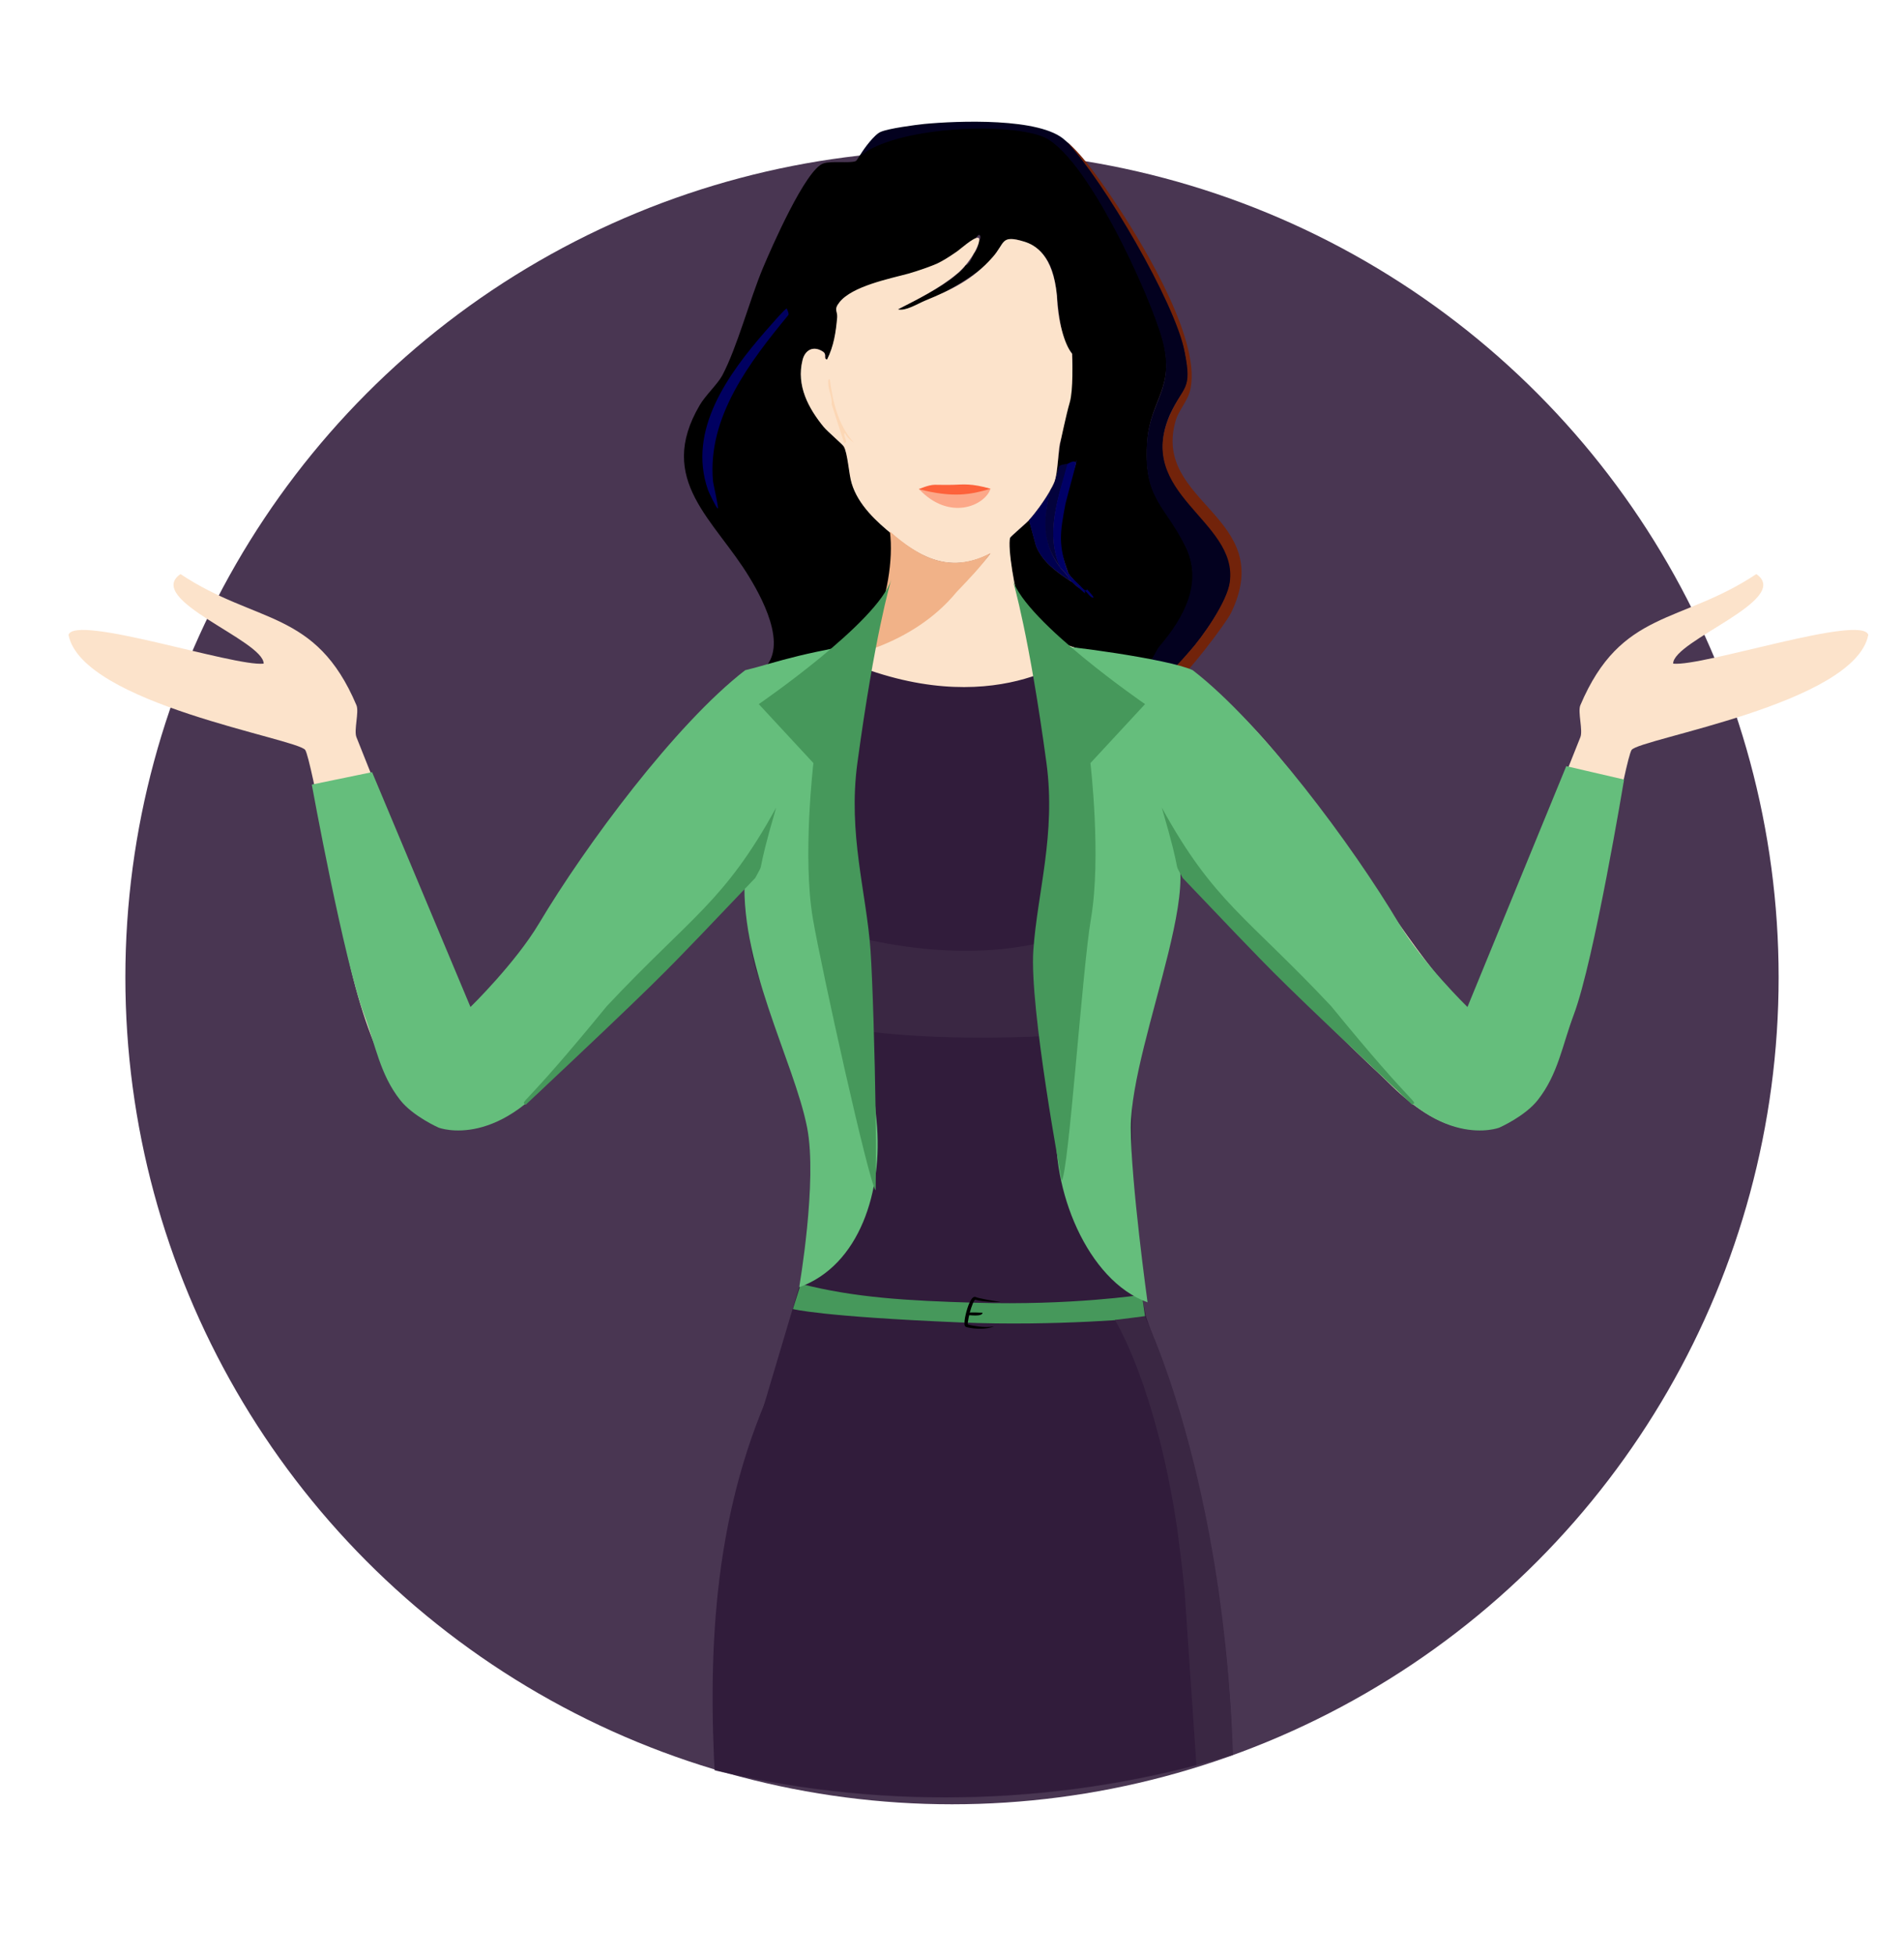 <svg width="3888" height="3990" viewBox="0 0 3888 3990" fill="none" xmlns="http://www.w3.org/2000/svg">
<g clip-path="url(#clip0_32032_20246)">
<circle cx="1944" cy="1995" r="1688" fill="#493652"/>
<mask id="mask0_32032_20246" style="mask-type:alpha" maskUnits="userSpaceOnUse" x="-120" y="-473" width="4101" height="4142">
<ellipse cx="1930.5" cy="1598" rx="2050.5" ry="2071" fill="#D9D9D9"/>
</mask>
<g mask="url(#mask0_32032_20246)">
<path d="M2127.9 275.18C2047.03 245.657 1827.98 257.43 1757.96 315.086L1759.2 313.744C1753.58 318.487 1750.69 327.672 1746.88 329.107C1734.17 333.456 1699.22 328.227 1682.03 333.386C1645.72 343.774 1574.39 507.859 1557.79 547.376C1530.52 612.576 1505.64 708.176 1474.91 766.365C1465.26 784.226 1440.34 807.178 1428.82 827.052C1338.45 980.795 1459.76 1060.76 1530.97 1179.5C1561.76 1230.28 1616.41 1335.99 1545.1 1375.53C1539.55 1382.22 1556.78 1378.36 1559.36 1378.27C1578.57 1375.63 1597.02 1369.77 1616.9 1367.76C1620.62 1363.74 1626.43 1364.18 1631.57 1363.99L1633.5 1363.92C1655.93 1361.17 1684.14 1358.21 1705.19 1352.91C1741.53 1343.17 1791.24 1311.54 1808 1276.56C1831.32 1227.07 1833.55 1145.91 1825.21 1093.02C1790.74 1065.07 1752.82 1030.75 1739.64 986.469C1733.82 967.867 1731.61 924.485 1723.41 911.159C1720.68 906.716 1690.15 881.219 1682.73 871.756C1651.1 833.325 1626.26 786.866 1639.2 735.156C1644.24 714.217 1661.29 705.171 1680.4 717.457C1690.3 724.236 1680.91 731.709 1689.36 734C1703.15 705.611 1707.31 678.217 1710.07 647.63C1711.53 634.604 1702.44 632.337 1714.76 616.974C1741.26 584.236 1817.27 571.384 1856.16 560.903L1904.2 549.064C1904.84 549.041 1937.05 530.917 1937.05 530.917C1947.68 522.102 1960.99 516.434 1972.97 509.516C1978 506.092 1995.59 479.731 1998.81 479.615C2003.95 479.43 2002.42 490.513 1998.58 491.299L1998.65 493.243C1998.22 499.096 1994.28 514.806 1987.95 517.629L1988.02 519.572C1984.42 526.837 1979.12 540.65 1970.17 542.269L1970.24 544.213C1967.16 548.215 1964.66 550.251 1962.18 552.935C1957.85 557.632 1958.44 556.313 1954.06 559.714C1927.95 585.303 1851.66 621.731 1820.49 638.019C1820.49 638.019 1853.7 631.856 1863.59 628.13C1873.48 624.404 1982.99 575.259 2023.83 529.68C2050.45 500.181 2044.82 476.794 2092 493.776C2189.26 528.784 2136.99 655.367 2189.55 722.568C2193.76 785.986 2174.1 849.226 2164.49 908.837C2162.72 921.744 2158.77 958.382 2155.98 977.22C2164.05 947.146 2162.25 950.986 2182.33 947.189C2182.97 947.166 2196.83 938.883 2197.09 946.009C2197.25 950.544 2171.39 1018.94 2168.72 1033.95C2156.12 1095.38 2161.89 1112.69 2181.3 1169.07C2182.01 1170.99 2185.22 1174.9 2186.75 1177.31C2186.75 1177.31 2187.39 1177.28 2190.08 1180.43C2190.76 1181.7 2192.12 1183.6 2193.48 1185.5C2194.14 1186.12 2208.75 1198.57 2207.51 1199.91C2203.79 1203.94 2191.69 1189.45 2190.38 1188.85C2188.4 1187.63 2187.09 1187.03 2185.12 1185.8C2156.76 1166.71 2129.04 1147.6 2115.61 1114.35L2101.51 1062.32C2095.94 1068.36 2062.82 1096.14 2062.27 1098.76C2056.52 1117.77 2073.47 1213.17 2082.59 1234.25C2104.27 1282.12 2166.11 1319.86 2214.07 1329.16C2237.4 1333.51 2250.38 1379.66 2280.84 1355.91C2289.79 1354.29 2324.05 1356.67 2334.43 1358.89C2346.11 1361.71 2364.58 1325.94 2372 1317.24C2422.01 1258.36 2457.42 1187.03 2420.65 1113.11C2378.34 1028.36 2334.11 1015.68 2342.8 899.252C2349.41 814.687 2400.66 790.14 2373.96 691.854C2349.46 601.273 2216.61 307.666 2127.9 275.18Z" fill="black"/>
<path d="M1756.31 316.718C1763.59 304.145 1785.71 274.192 1798.42 269.199C1814.27 262.149 1868.78 255.005 1887.39 253.039C1953.53 246.772 2125.93 239.273 2175.32 286.739L2178.66 289.598C2178.66 289.598 2185.57 295.435 2185.59 296.082C2259.24 373.128 2402.84 614.819 2420.02 720.247C2436.17 797.097 2417.36 785.99 2388.75 846.655C2318.41 1011.74 2530.56 1056.29 2512.14 1188.25C2506.51 1228.62 2454.74 1301.73 2427.47 1331.86C2419.43 1341.22 2389.94 1377.92 2377.71 1378.36C2360.72 1371.84 2356.58 1362.62 2339.62 1357.47C2350.31 1356.36 2360.13 1327.48 2367.57 1319.43C2417.65 1260.61 2457.12 1188.9 2420.32 1115.06C2377.94 1029.76 2333.7 1017.75 2342.4 901.453C2348.41 817.653 2400.36 793.106 2373.61 694.286C2349.09 603.809 2216.12 310.541 2127.33 278.099C2046.38 248.615 1827.09 260.392 1757 317.989L1756.31 316.718Z" fill="#03011F"/>
<path d="M2179.02 290.303C2211.68 316.065 2254.52 378.749 2285.82 426.227C2339.59 508.539 2457.26 703.906 2429.23 800.826C2424.07 818.509 2406.19 839.89 2401.04 857.573C2350.56 1027.88 2610.06 1053.54 2513.62 1251.43C2502.82 1273.2 2421.94 1379.7 2401.76 1390.79C2390.81 1394.49 2390.09 1378.36 2379.65 1374.2C2391.85 1373.76 2420.29 1339.03 2428.95 1329.65C2456.17 1299.51 2506.33 1227.71 2511.34 1188C2528.02 1061.68 2314.5 1009.09 2390.27 844.352C2417.11 785.709 2434.89 797.382 2419.18 718.237C2399.44 616.555 2252.54 367.368 2179.02 290.303Z" fill="#72230A"/>
<path d="M2289.16 285.52L2287.55 283.725C2287.55 283.725 2288.63 284.922 2289.16 285.52Z" fill="#72230A"/>
<path d="M1997.57 485.43C1988.58 482.96 1958 511.508 1951.69 514.979C1937.89 524.559 1925.23 532.435 1913.74 537.905C1904.29 542.405 1873.33 553.484 1854.23 558.713C1815.38 569.194 1740.03 584.232 1714.2 616.954C1701.89 632.319 1710.33 634.611 1709.51 647.616C1706.78 678.858 1702.62 706.258 1688.83 734.004C1680.39 731.713 1689.74 723.59 1679.87 717.457C1660.78 705.168 1643.74 714.216 1638.71 735.159C1625.78 786.88 1650.6 833.351 1682.21 871.791C1690.27 881.233 1720.12 906.761 1722.86 911.204C1731.05 924.534 1733.26 967.925 1739.07 986.532C1752.24 1030.83 1790.13 1065.15 1824.58 1093.1C1885.53 1142.82 1945.02 1169.87 2022.05 1130.12C2003.03 1155.46 1978.28 1177.71 1955.95 1200.58C1870.18 1279.12 1819.14 1307.64 1704.68 1345.2C1695.76 1347.47 1719.27 1352.28 1704.26 1352.82C1708.32 1372.9 1800.24 1382.05 1819.61 1383.95C2022.05 1457.89 2105.05 1381.47 2200.44 1333.92C2206.13 1331.12 2215.51 1334.16 2214.61 1327.05C2166.69 1317.75 2104 1280.94 2082.99 1233.03C2073.23 1211.98 2056.96 1117.18 2062.68 1097.51C2063.87 1094.88 2096.31 1067.11 2101.88 1061.07C2115.5 1046.3 2142.74 1008.45 2153.51 982.776C2159.25 969.085 2161.28 920.132 2164.13 906.545C2167.1 896.324 2176.57 848.625 2184.45 821.536C2191.88 795.986 2189.76 737.068 2189.21 721.918C2173.86 703.592 2160.11 655.543 2158.23 603.359C2150.25 520.812 2114.44 500.02 2091.1 493.094C2042.34 478.628 2053.25 495.754 2026.66 525.258C1986.5 570.823 1943.5 591.185 1888.37 613.931C1873.16 620.317 1849.27 635.451 1833.69 631.47C1874.74 610.529 1917.07 589.541 1953.3 559.69C1985.38 533.255 2006.57 487.899 1997.57 485.43Z" fill="#FCE3CB"/>
<path d="M1817.16 1084.81C1817.13 1084.79 1817.09 1084.76 1817.06 1084.73L1817.05 1084.02C1817.08 1084.28 1817.12 1084.55 1817.16 1084.81C1880.13 1140.54 1941.91 1171.31 2022.95 1128.9C2002.72 1157.18 1976.6 1184.14 1952.94 1208.92C1864.5 1316.54 1719.13 1349.47 1656.72 1348.51C1694.82 1339.13 1767.21 1316.23 1785.21 1278.01C1810.15 1224.17 1824.88 1143.14 1817.16 1084.81Z" fill="#F1B288"/>
<path d="M1606.57 629.797C1606.57 629.797 1612.15 641.245 1609.64 643.277C1531.73 737.974 1444.16 851.139 1455.97 982.084C1456.13 986.608 1468.3 1037.94 1465.72 1038.03C1463.15 1038.13 1447.09 1004.41 1445.64 999.929C1403.17 877.852 1487.45 762.865 1563.06 676.016C1565.54 673.338 1604.57 627.928 1606.57 629.797Z" fill="#000061"/>
<path d="M2165.14 1158.7C2129.28 1111.37 2131.14 1060.75 2144.14 1003.39C2133.1 1022.31 2114.72 1047.08 2101.07 1061.83L2115.19 1113.83C2128.63 1147.05 2156.39 1166.14 2184.79 1185.22C2181.17 1174.33 2171.24 1166.91 2165.14 1158.7Z" fill="#00004F"/>
<path d="M2181.32 946.647C2161.13 1014.82 2133.41 1089.75 2165.65 1158.63C2129.66 1111.29 2129.67 1066.94 2142.51 1010.06C2142.51 1010.06 2142.79 1007.2 2143.94 1003.27C2145.09 999.334 2151.02 992.326 2153.34 984.396C2156.22 974.565 2160.05 961.796 2162.26 952.064C2167.91 947.321 2174.9 948.174 2181.32 946.647Z" fill="#03023C"/>
<path d="M2181.25 946.33C2181.25 946.33 2195.48 937.398 2195.76 945.16C2206.92 915.328 2179.03 1013.22 2175.77 1028.23C2164.06 1089.54 2161.25 1111.56 2180.36 1167.86C2181.5 1170.04 2184.38 1174.19 2185.72 1176.09L2188.99 1179.21C2188.99 1179.21 2206.92 1197.44 2215.49 1205.47L2215.49 1203.43C2222.29 1211.35 2220.48 1210.15 2215.49 1205.47L2215.49 1211.22C2215.49 1211.22 2186.14 1185.41 2184.2 1184.18C2181.28 1173.28 2171.45 1166.24 2164.82 1158.06C2133.88 1089.22 2160.92 1014.42 2179.98 946.375L2181.25 946.33Z" fill="#000066"/>
<path d="M2219.92 1203.2C2219.92 1203.2 2234.24 1218.34 2232.88 1219.63C2228.85 1222.83 2217.88 1207.13 2216.63 1206.38L2219.92 1203.2Z" fill="#000066"/>
<path d="M2214.74 1194.38C2214.74 1194.38 2215.25 1194.41 2217.1 1197.93L2214.74 1194.38Z" fill="#03023C"/>
<path d="M1694.44 774.163C1701.26 823.029 1711.02 865.974 1743.33 903.583C1735.52 897.402 1729.68 893.089 1725.57 884.19C1719.35 886.998 1734.49 903.901 1723.77 904.287L1698.17 825.079C1699.6 812.103 1692.83 799.423 1691.75 787.184C1691.64 783.957 1689.35 773.053 1694.44 774.163Z" fill="#FCD7B5"/>
<path d="M2348.22 1352.13C2581.09 1375.16 2826.66 1900.83 2995.21 2057.76C2958.09 2116.24 2911.59 2185.32 2854.89 2227.09C2699.61 2088.63 2447.39 1817.05 2327.66 1690.25C2288.06 1923.14 2276.34 2450.82 2327.66 2625.54C2119.75 2672.62 1898.83 2706.29 1690.88 2648.86C1731.68 2559.96 1585.58 1690.41 1533.04 1690.25C1480.5 1690.09 1352.57 1836.98 1047.14 2142.32L934.223 2113.7C1149.53 1957.59 1376.09 1463.44 1533.04 1419.41C1569.4 1455.51 1588.35 1372.23 1619.97 1374.95C1752.83 1676.03 2147.14 1760.62 2214.58 1340.68C2221.64 1341.25 2250.43 1345.29 2284.94 1348.71L2348.22 1352.13Z" fill="#FCE3CB"/>
<path d="M2926.6 1994.58L2782.86 2151.29C2965.73 2377.33 3152.64 2390.29 3248.23 1933.89C3262.6 1865.3 3319.13 1550.62 3331.66 1530.96C3346.36 1507.86 3787.65 1436.97 3815.11 1295.88C3801.78 1253.14 3477.04 1361.22 3416.58 1354.66C3416.54 1307.31 3661.18 1223.88 3586.45 1171.82C3431.68 1274.74 3310.18 1243.49 3227.11 1439.55C3221.36 1453.14 3232.82 1490.83 3227.11 1504.85C3196.18 1580.81 3141.59 1726.2 2998.45 2059.89C2963.86 2034.93 2947.93 2017.77 2926.58 1994.59L2926.6 1994.58Z" fill="#FCE3CB"/>
<path d="M1028.41 1994.58L1172.14 2151.29C989.273 2377.33 802.366 2390.29 706.769 1933.89C692.401 1865.3 635.877 1550.62 623.349 1530.96C608.641 1507.86 167.354 1436.97 139.891 1295.88C153.221 1253.14 477.967 1361.22 538.422 1354.66C538.469 1307.31 293.82 1223.88 368.558 1171.82C523.327 1274.74 644.821 1243.49 727.89 1439.55C733.644 1453.14 722.182 1490.83 727.89 1504.85C758.824 1580.81 813.41 1726.2 956.557 2059.89C991.144 2034.93 1007.08 2017.77 1028.43 1994.59L1028.41 1994.58Z" fill="#FCE3CB"/>
<path d="M1328.25 1874.4C1255.06 1949.97 1234.73 1977.3 959.705 2235.51C949.12 2225.82 959.7 2235.51 1135.58 2020.34C1307.7 1836.98 1511.63 1670.45 1582.8 1477.74C1537.82 1631.16 1550.92 1648 1528.47 1689.16L1328.25 1874.4Z" fill="#ECB088"/>
<path d="M1720.2 1346.77C2028.96 1479.88 2202.71 1332.74 2202.71 1332.74L2278.66 1346.77C2278.66 1522.04 2339.92 1603.29 2353.5 1662.98C2380.08 1723.48 2402.5 1777.51 2394.66 1839.91C2382.72 1934.87 2332.51 2025.03 2329.18 2044.67C2300.71 2212.32 2303.22 2573.61 2353.5 2743.87C2104.67 2814.97 1806.73 3019.25 1535.92 2949.08C1535.92 2949.08 1677.17 2476.23 1678.05 2469.34C1640.69 2188.74 1654.72 2220.14 1616.37 2067.12C1616.37 2067.12 1563.87 1934.28 1535.92 1839.91C1519 1782.76 1535.92 1687.3 1535.92 1687.3C1544.07 1516.38 1590.78 1532.5 1570.38 1391.2C1597.54 1374.92 1649.46 1366.95 1720.2 1346.77Z" fill="#311C3B"/>
<path d="M1635.36 2620.75C1745.66 2648.96 1852.26 2655.15 1991.91 2659.22C2188.26 2664.95 2328.9 2643.42 2331.74 2642.99C2331.76 2642.98 2331.77 2642.98 2331.79 2642.98L2338.63 2690.01C2338.63 2690.01 2158.64 2707.73 1960.27 2699.41C1674.69 2687.44 1619.11 2672.05 1619.11 2672.05L1635.36 2620.75Z" fill="#46985B"/>
<path d="M2043.37 2656.73C2041.8 2657.57 2039.79 2657.4 2038.01 2657.59C2032.53 2657.81 2026.99 2657.56 2021.48 2657.24C2011.68 2656.49 1999.49 2655.54 1990.93 2652.91C1991.13 2652.98 1991.45 2652.81 1991.1 2653.05C1989.04 2654.92 1987.85 2657.84 1986.67 2660.4C1981.8 2672.38 1978.28 2685.67 1976.43 2698.52C1976.23 2700.43 1976.01 2702.23 1976.24 2703.96C1976.23 2704.14 1976.45 2704.33 1975.98 2703.71C1975.87 2703.53 1975.31 2703.13 1975 2703.03C1982.28 2705.5 1990.22 2706.68 1997.86 2707.66C2008.69 2708.96 2019.49 2709.33 2030.14 2707.47C2013.75 2713.93 1993.15 2713.23 1975.33 2709.47C1974.32 2709.2 1973.29 2708.96 1972.29 2708.48C1969.95 2707.16 1969.64 2704.91 1969.46 2703.12C1969.12 2694.08 1971.37 2685.55 1973.5 2677.11C1975.86 2668.83 1978.49 2660.4 1983.11 2652.9C1984.94 2650.15 1987.81 2646.34 1992.13 2647.5C1994.72 2648.55 1997.4 2649.26 2000.18 2649.91C2010.79 2652.33 2021.73 2654.28 2032.52 2655.94C2035.69 2656.38 2038.87 2656.91 2042.05 2656.96C2042.5 2656.95 2042.97 2656.97 2043.36 2656.77L2043.37 2656.73Z" fill="black"/>
<path d="M1976.37 2679.69C1986.39 2678.22 1996.33 2679.58 2006.37 2679.52C2006.37 2688.44 1979.09 2684.23 1974.06 2684.25C1968.98 2684.08 1981.25 2679.22 1976.37 2677.66L1976.37 2679.69Z" fill="black"/>
<path d="M1658.51 2327.98C1703.38 2543.42 1635.36 2066.68 1635.36 2066.68C1715.2 2127.78 2105.47 2126.46 2259.87 2103.67C2250.99 2140.13 2250.99 2191.94 2250.99 2360.81C2250.99 2454.38 2322.81 2083.78 2322.81 2083.78C2321.11 2091.29 2297.49 2098.12 2259.87 2103.67C2272.8 2050.56 2304.58 2030.06 2382.68 1727.52C2220.81 2093.28 1542.36 1900.97 1528.45 1791.41C1529 1784.35 1529.44 1780.37 1529.44 1780.37C1528.29 1783.93 1527.97 1787.62 1528.45 1791.41C1525.76 1826.46 1520.75 1937.43 1556.56 2014.4C1599.6 2106.88 1613.63 2112.54 1658.51 2327.98Z" fill="#3A2743"/>
<path d="M2086.64 2786.62C2106.6 2856.67 2339.51 2685.72 2339.51 2685.72C2628.74 3492.88 2489.35 3959.55 2444.23 4509.28C2433.34 4534.54 2365.29 4545.03 2339.51 4551.88C2285.3 4566.26 2101.59 4597.48 2048.64 4600.55C2018.93 4602.28 1945.49 4600.67 1909.03 4600.55C1873.54 4600.44 1601.72 4582.42 1583.25 4576.22C1573.61 4572.97 1559.94 4576.22 1525.08 4545.79C1537.11 3988.17 1338.03 3396.2 1562.65 2861.9C1617.29 2980.3 1863.64 2926.49 1883.14 2861.9C2083.09 2878.79 1894.08 2852.35 2086.64 2786.62Z" fill="#311C3B"/>
<path d="M2158.25 2283.08C2144.33 2426.25 2220.3 2614.06 2343.33 2658.37C2343.33 2658.37 2309.13 2411.83 2309.13 2301.81C2309.13 2211.81 2355.44 2069.05 2385.47 1946.34C2401.65 1880.21 2413.1 1819.9 2410.02 1776.82C2517.76 1857.19 2598.37 1986.38 2717.84 2070.95C2723.22 2080.64 2732.28 2089.24 2742.51 2097.68L2799.92 2159.88C2933.31 2351.41 3061.56 2301.81 3061.56 2301.81C3061.56 2301.81 3113.96 2278.8 3140.23 2245.38C3181.77 2192.54 3190.08 2133.86 3213.76 2070.95C3255.21 1960.86 3316.37 1591.27 3316.37 1591.27L3198.37 1563.91L2996.58 2055.56C2996.58 2055.56 2905.07 1966.31 2856.35 1884.55C2762.07 1726.33 2577.61 1477.55 2435.67 1368.11C2386.08 1344.63 2163.42 1315.83 2158.25 1319C2137.38 1331.82 2232.46 1374.91 2218.67 1379.78C2218.67 1379.78 2208.41 1531.26 2208.41 1576C2208.41 1598.09 2227.48 1785.57 2208.41 1925.35C2188.95 2068.04 2172.16 2139.92 2158.25 2283.08Z" fill="#65BE7C"/>
<path d="M2525.73 1908.08C2598.93 1983.66 2608.87 1996.95 2883.89 2255.16C2894.48 2245.47 2894.28 2269.19 2718.4 2054.02C2546.28 1870.66 2478.43 1841.8 2372.4 1648.56C2417.38 1801.99 2392.7 1751.05 2415.16 1792.21L2525.73 1908.08Z" fill="#46985B"/>
<path d="M1790 2288C1803.92 2431.17 1754.97 2583.27 1631.94 2627.58C1631.94 2627.58 1669.56 2411.25 1648.19 2301.81C1621.63 2165.86 1505.55 1959.79 1521.64 1776.81C1413.91 1857.18 1358.95 1986.37 1239.48 2070.94C1234.09 2080.63 1225.03 2089.23 1214.8 2097.67L1157.39 2159.87C1024.01 2351.4 895.75 2301.81 895.75 2301.81C895.75 2301.81 843.357 2278.79 817.086 2245.37C775.547 2192.53 767.237 2133.85 743.552 2070.94C702.101 1960.85 636.672 1601.53 636.672 1601.53L759.798 1576.15L960.733 2055.55C960.733 2055.55 1052.24 1966.3 1100.96 1884.54C1195.24 1726.32 1379.7 1477.54 1521.64 1368.1C1551.69 1360.91 1584.91 1349.96 1630.23 1338.93C1675.55 1327.91 1748.9 1314.23 1748.9 1314.23C1748.9 1314.23 1724.85 1374.9 1738.65 1379.77C1738.65 1379.77 1704.34 1531.4 1704.34 1576.15C1704.34 1598.23 1729.83 1785.57 1748.9 1925.34C1768.37 2068.03 1776.08 2144.84 1790 2288Z" fill="#65BE7C"/>
<path d="M1431.59 1908.08C1358.39 1983.65 1348.44 1996.95 1073.42 2255.16C1062.84 2245.47 1063.03 2269.19 1238.91 2054.02C1411.04 1870.66 1478.89 1841.8 1584.91 1648.56C1539.94 1801.99 1564.61 1751.04 1542.16 1792.21L1431.59 1908.08Z" fill="#46985B"/>
<path d="M2276.64 2694.38C2276.64 2694.38 2276.64 2694.38 2276.64 2694.38C2305.54 2690.96 2337.35 2686.58 2337.35 2686.58C2337.35 2686.58 2616.95 3250.05 2483.56 4197.44V4214.54C2483.56 4214.54 2476.92 4259.92 2483.56 4197.44L2418.58 3243.21C2414.83 3206.47 2409.71 3164.4 2403.85 3120.2C2360.34 2827.48 2276.69 2694.45 2276.64 2694.38C2268.78 2695.3 2261.14 2696.16 2254.41 2696.84C2199.51 2702.38 2276.64 2694.38 2276.64 2694.38Z" fill="#3A2743"/>
<path d="M1945.41 997.699C1996.04 1006.41 1983.92 987.204 2022.7 997.7C2011.37 1032.06 1938.64 1064.77 1876.18 997.96L1902.87 991.563L1945.41 997.699Z" fill="#FCA889"/>
<path d="M1948.45 989.54C1966.25 989.018 1983.72 986.293 2022.69 997.705C1982.34 1009.53 1947.18 1016.71 1876.31 998.573C1876.31 998.573 1895.78 989.541 1908.95 989.54C1922.11 989.539 1930.64 990.063 1948.45 989.54Z" fill="#FD623B"/>
</g>
<path d="M1820.09 1182.57C1820.15 1182.38 1820.18 1182.28 1820.18 1182.28C1820.15 1182.38 1820.12 1182.47 1820.09 1182.57C1818.18 1188.91 1785.79 1298.72 1750.76 1557.66C1731.18 1702.42 1769.36 1822.21 1777.6 1939.78C1781.86 2000.58 1786.45 2157.59 1788 2268C1789.45 2371.11 1788 2430 1788 2430C1773.65 2412 1677.55 1977.96 1659.96 1875.56C1638.31 1749.52 1661 1557.66 1661 1557.66L1549.46 1437.28C1549.46 1437.28 1793.43 1269.88 1820.09 1182.57Z" fill="#46985B"/>
<path d="M2067.59 1182.57C2067.53 1182.38 2067.5 1182.28 2067.5 1182.28C2067.53 1182.38 2067.56 1182.47 2067.59 1182.57C2069.5 1188.91 2101.89 1298.72 2136.92 1557.66C2156.5 1702.42 2118.32 1822.21 2110.08 1939.78C2101.84 2057.36 2168 2410 2168 2410C2182.35 2392 2210.13 1977.96 2227.72 1875.56C2249.37 1749.52 2226.68 1557.66 2226.68 1557.66L2338.22 1437.28C2338.22 1437.28 2094.25 1269.88 2067.59 1182.57Z" fill="#46985B"/>
</g>
<defs>
<clipPath id="clip0_32032_20246">
<rect width="3888" height="3990" fill="white"/>
</clipPath>
</defs>
</svg>
